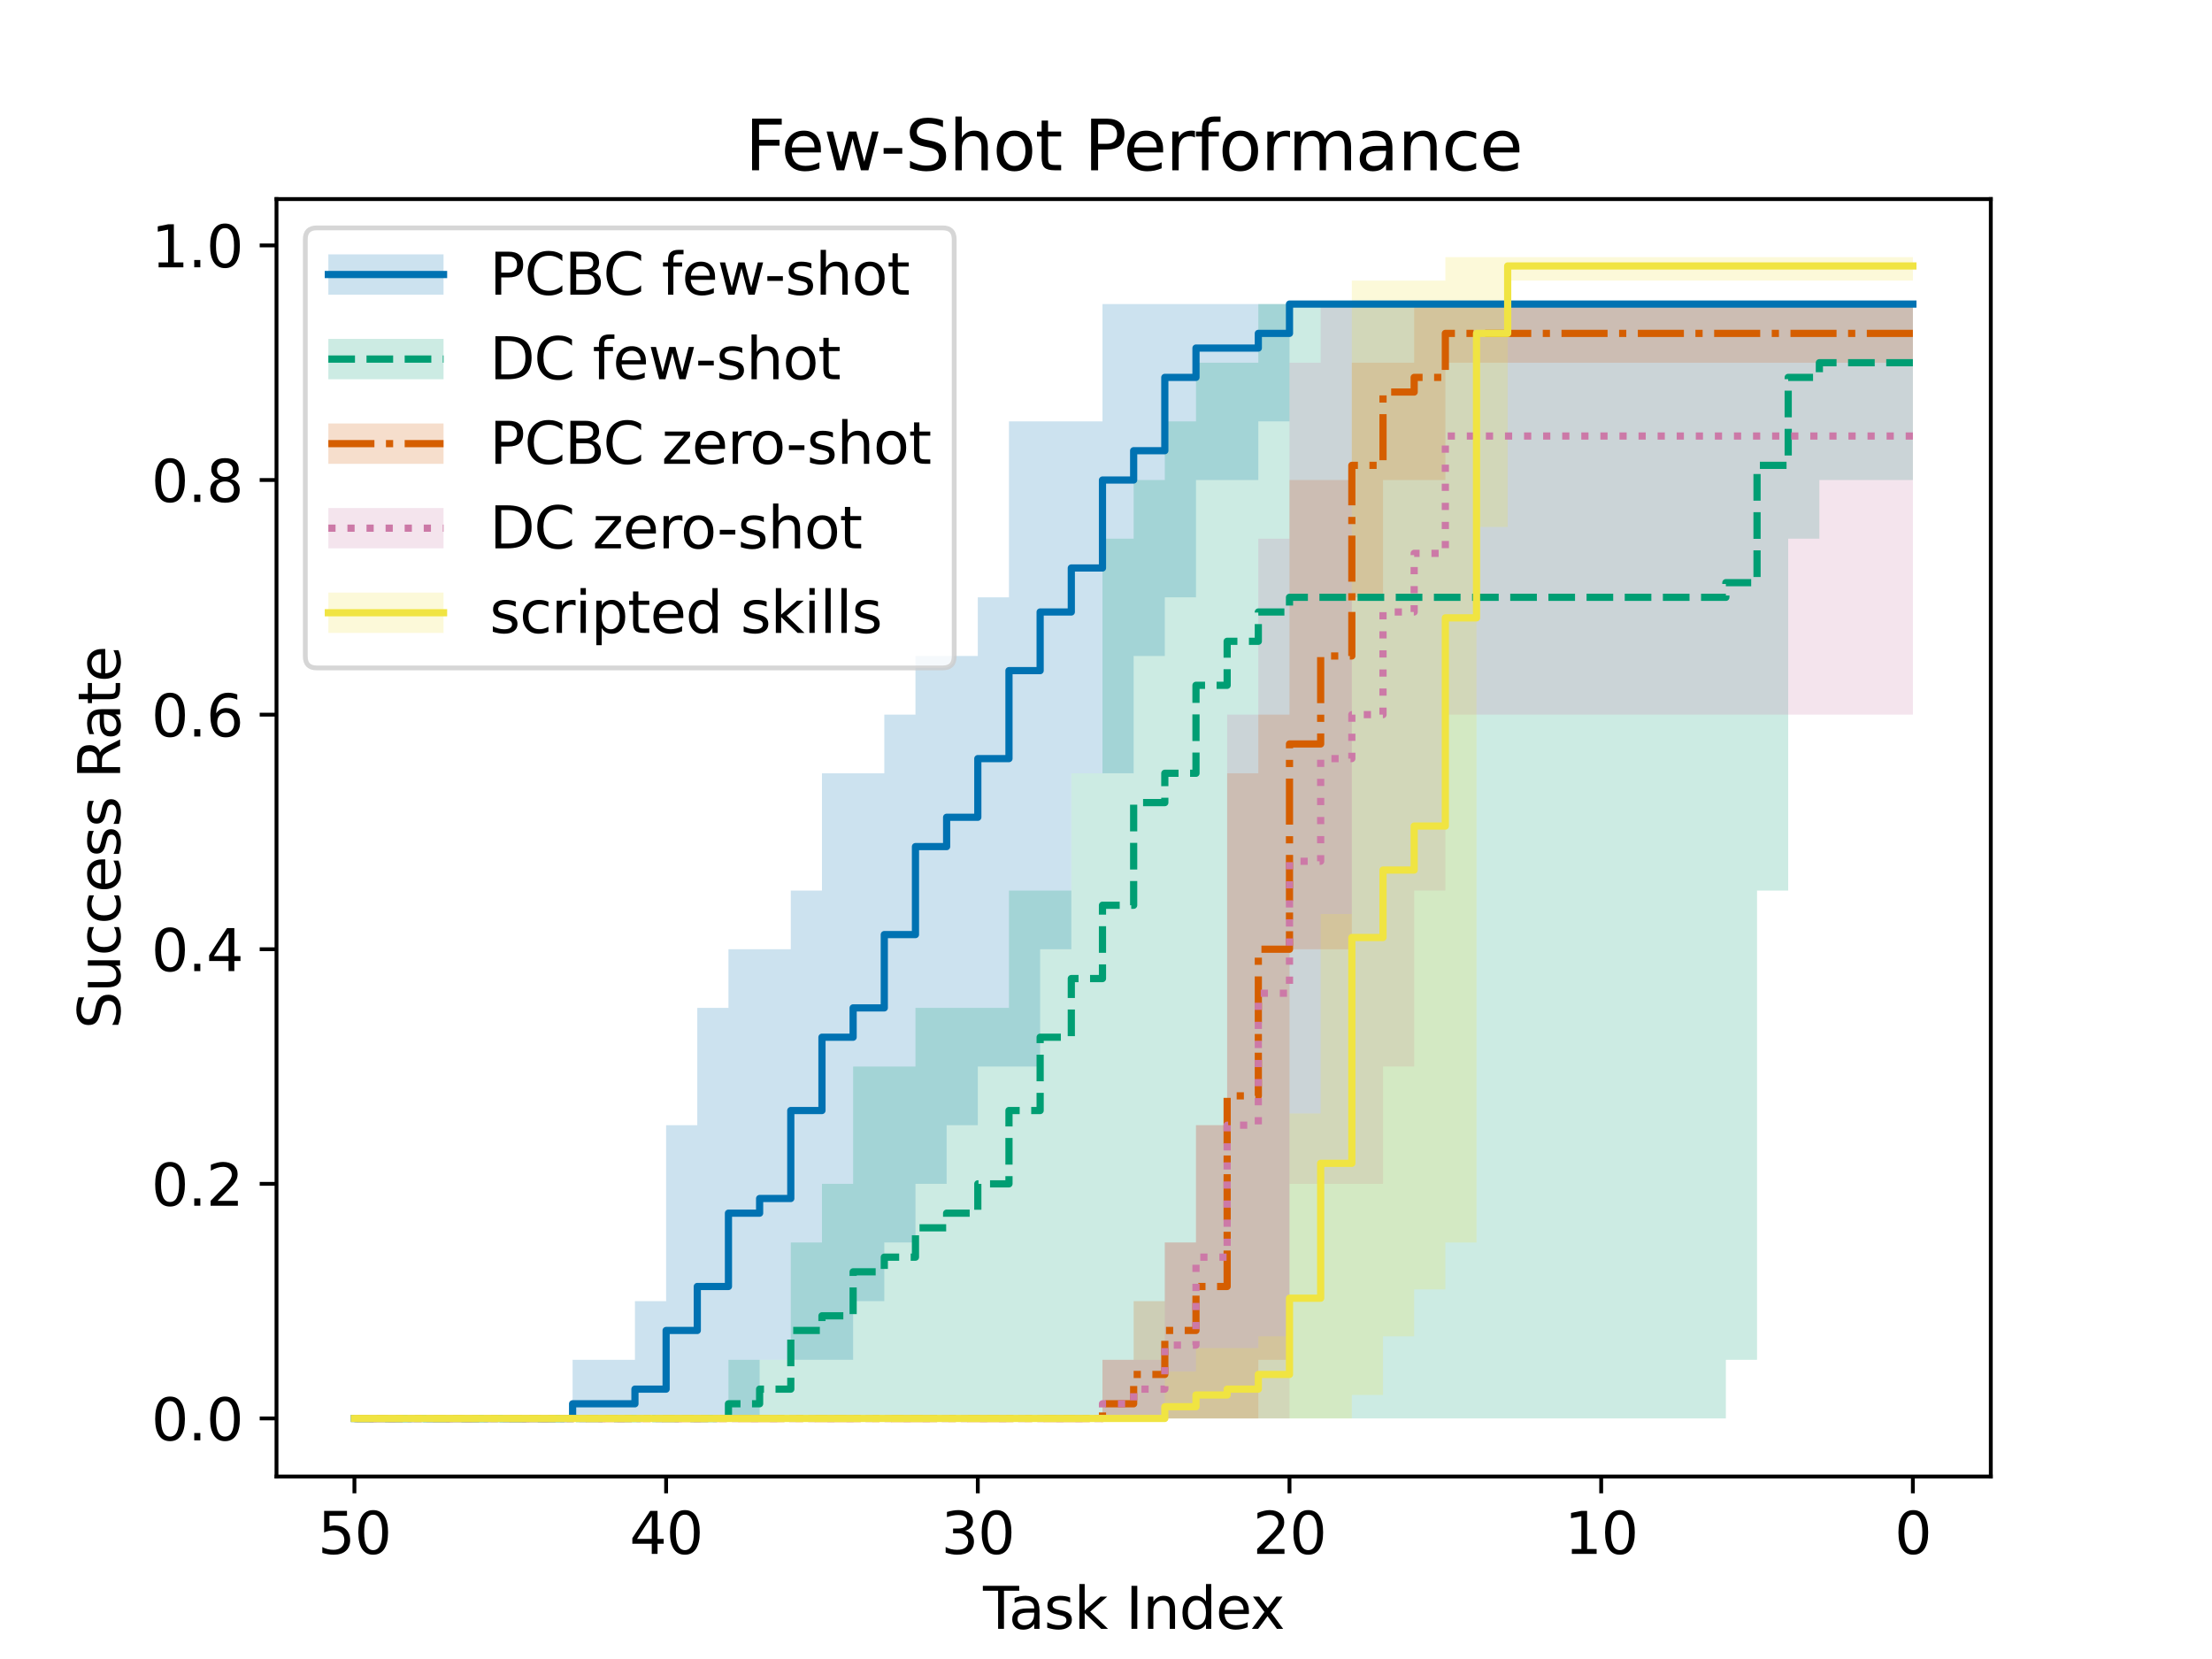 <?xml version="1.0" encoding="utf-8" standalone="no"?>
<!DOCTYPE svg PUBLIC "-//W3C//DTD SVG 1.1//EN"
  "http://www.w3.org/Graphics/SVG/1.1/DTD/svg11.dtd">
<svg xmlns:xlink="http://www.w3.org/1999/xlink" width="460.8pt" height="345.6pt" viewBox="0 0 460.8 345.6" xmlns="http://www.w3.org/2000/svg" version="1.1">
 <defs>
  <style type="text/css">*{stroke-linejoin: round; stroke-linecap: butt}</style>
 </defs>
 <g id="figure_1">
  <g id="patch_1">
   <path d="M 0 345.6 
L 460.8 345.6 
L 460.8 0 
L 0 0 
z
" style="fill: #ffffff"/>
  </g>
  <g id="axes_1">
   <g id="patch_2">
    <path d="M 57.6 307.584 
L 414.72 307.584 
L 414.72 41.472 
L 57.6 41.472 
z
" style="fill: #ffffff"/>
   </g>
   <g id="PolyCollection_1">
    <path d="M 398.487 63.343 
L 398.487 63.343 
L 398.487 63.343 
L 391.994 63.343 
L 391.994 63.343 
L 385.501 63.343 
L 385.501 63.343 
L 379.008 63.343 
L 379.008 63.343 
L 372.515 63.343 
L 372.515 63.343 
L 366.022 63.343 
L 366.022 63.343 
L 359.529 63.343 
L 359.529 63.343 
L 353.036 63.343 
L 353.036 63.343 
L 346.543 63.343 
L 346.543 63.343 
L 340.049 63.343 
L 340.049 63.343 
L 333.556 63.343 
L 333.556 63.343 
L 327.063 63.343 
L 327.063 63.343 
L 320.57 63.343 
L 320.57 63.343 
L 314.077 63.343 
L 314.077 63.343 
L 307.584 63.343 
L 307.584 63.343 
L 301.091 63.343 
L 301.091 63.343 
L 294.598 63.343 
L 294.598 63.343 
L 288.105 63.343 
L 288.105 63.343 
L 281.612 63.343 
L 281.612 63.343 
L 275.119 63.343 
L 275.119 63.343 
L 268.625 63.343 
L 268.625 87.779 
L 262.132 87.779 
L 262.132 99.997 
L 255.639 99.997 
L 255.639 99.997 
L 249.146 99.997 
L 249.146 124.433 
L 242.653 124.433 
L 242.653 136.652 
L 236.16 136.652 
L 236.16 161.088 
L 229.667 161.088 
L 229.667 161.088 
L 223.174 161.088 
L 223.174 197.743 
L 216.681 197.743 
L 216.681 222.179 
L 210.188 222.179 
L 210.188 222.179 
L 203.695 222.179 
L 203.695 234.397 
L 197.201 234.397 
L 197.201 246.615 
L 190.708 246.615 
L 190.708 258.833 
L 184.215 258.833 
L 184.215 271.052 
L 177.722 271.052 
L 177.722 283.27 
L 171.229 283.27 
L 171.229 283.27 
L 164.736 283.27 
L 164.736 283.27 
L 158.243 283.27 
L 158.243 295.488 
L 151.75 295.488 
L 151.75 295.488 
L 145.257 295.488 
L 145.257 295.488 
L 138.764 295.488 
L 138.764 295.488 
L 132.271 295.488 
L 132.271 295.488 
L 125.777 295.488 
L 125.777 295.488 
L 119.284 295.488 
L 119.284 295.488 
L 112.791 295.488 
L 112.791 295.488 
L 106.298 295.488 
L 106.298 295.488 
L 99.805 295.488 
L 99.805 295.488 
L 93.312 295.488 
L 93.312 295.488 
L 86.819 295.488 
L 86.819 295.488 
L 80.326 295.488 
L 80.326 295.488 
L 73.833 295.488 
L 73.833 295.488 
L 73.833 295.488 
L 73.833 295.488 
L 73.833 295.488 
L 80.326 295.488 
L 80.326 295.488 
L 86.819 295.488 
L 86.819 295.488 
L 93.312 295.488 
L 93.312 295.488 
L 99.805 295.488 
L 99.805 295.488 
L 106.298 295.488 
L 106.298 295.488 
L 112.791 295.488 
L 112.791 295.488 
L 119.284 295.488 
L 119.284 283.27 
L 125.777 283.27 
L 125.777 283.27 
L 132.271 283.27 
L 132.271 271.052 
L 138.764 271.052 
L 138.764 234.397 
L 145.257 234.397 
L 145.257 209.961 
L 151.75 209.961 
L 151.75 197.743 
L 158.243 197.743 
L 158.243 197.743 
L 164.736 197.743 
L 164.736 185.524 
L 171.229 185.524 
L 171.229 161.088 
L 177.722 161.088 
L 177.722 161.088 
L 184.215 161.088 
L 184.215 148.87 
L 190.708 148.87 
L 190.708 136.652 
L 197.201 136.652 
L 197.201 136.652 
L 203.695 136.652 
L 203.695 124.433 
L 210.188 124.433 
L 210.188 87.779 
L 216.681 87.779 
L 216.681 87.779 
L 223.174 87.779 
L 223.174 87.779 
L 229.667 87.779 
L 229.667 63.343 
L 236.16 63.343 
L 236.16 63.343 
L 242.653 63.343 
L 242.653 63.343 
L 249.146 63.343 
L 249.146 63.343 
L 255.639 63.343 
L 255.639 63.343 
L 262.132 63.343 
L 262.132 63.343 
L 268.625 63.343 
L 268.625 63.343 
L 275.119 63.343 
L 275.119 63.343 
L 281.612 63.343 
L 281.612 63.343 
L 288.105 63.343 
L 288.105 63.343 
L 294.598 63.343 
L 294.598 63.343 
L 301.091 63.343 
L 301.091 63.343 
L 307.584 63.343 
L 307.584 63.343 
L 314.077 63.343 
L 314.077 63.343 
L 320.57 63.343 
L 320.57 63.343 
L 327.063 63.343 
L 327.063 63.343 
L 333.556 63.343 
L 333.556 63.343 
L 340.049 63.343 
L 340.049 63.343 
L 346.543 63.343 
L 346.543 63.343 
L 353.036 63.343 
L 353.036 63.343 
L 359.529 63.343 
L 359.529 63.343 
L 366.022 63.343 
L 366.022 63.343 
L 372.515 63.343 
L 372.515 63.343 
L 379.008 63.343 
L 379.008 63.343 
L 385.501 63.343 
L 385.501 63.343 
L 391.994 63.343 
L 391.994 63.343 
L 398.487 63.343 
L 398.487 63.343 
z
" clip-path="url(#p4839091906)" style="fill: #0072b2; fill-opacity: 0.2"/>
   </g>
   <g id="PolyCollection_2">
    <path d="M 398.487 63.343 
L 398.487 99.997 
L 398.487 99.997 
L 391.994 99.997 
L 391.994 99.997 
L 385.501 99.997 
L 385.501 99.997 
L 379.008 99.997 
L 379.008 112.215 
L 372.515 112.215 
L 372.515 185.524 
L 366.022 185.524 
L 366.022 283.27 
L 359.529 283.27 
L 359.529 295.488 
L 353.036 295.488 
L 353.036 295.488 
L 346.543 295.488 
L 346.543 295.488 
L 340.049 295.488 
L 340.049 295.488 
L 333.556 295.488 
L 333.556 295.488 
L 327.063 295.488 
L 327.063 295.488 
L 320.57 295.488 
L 320.57 295.488 
L 314.077 295.488 
L 314.077 295.488 
L 307.584 295.488 
L 307.584 295.488 
L 301.091 295.488 
L 301.091 295.488 
L 294.598 295.488 
L 294.598 295.488 
L 288.105 295.488 
L 288.105 295.488 
L 281.612 295.488 
L 281.612 295.488 
L 275.119 295.488 
L 275.119 295.488 
L 268.625 295.488 
L 268.625 295.488 
L 262.132 295.488 
L 262.132 295.488 
L 255.639 295.488 
L 255.639 295.488 
L 249.146 295.488 
L 249.146 295.488 
L 242.653 295.488 
L 242.653 295.488 
L 236.16 295.488 
L 236.16 295.488 
L 229.667 295.488 
L 229.667 295.488 
L 223.174 295.488 
L 223.174 295.488 
L 216.681 295.488 
L 216.681 295.488 
L 210.188 295.488 
L 210.188 295.488 
L 203.695 295.488 
L 203.695 295.488 
L 197.201 295.488 
L 197.201 295.488 
L 190.708 295.488 
L 190.708 295.488 
L 184.215 295.488 
L 184.215 295.488 
L 177.722 295.488 
L 177.722 295.488 
L 171.229 295.488 
L 171.229 295.488 
L 164.736 295.488 
L 164.736 295.488 
L 158.243 295.488 
L 158.243 295.488 
L 151.75 295.488 
L 151.75 295.488 
L 145.257 295.488 
L 145.257 295.488 
L 138.764 295.488 
L 138.764 295.488 
L 132.271 295.488 
L 132.271 295.488 
L 125.777 295.488 
L 125.777 295.488 
L 119.284 295.488 
L 119.284 295.488 
L 112.791 295.488 
L 112.791 295.488 
L 106.298 295.488 
L 106.298 295.488 
L 99.805 295.488 
L 99.805 295.488 
L 93.312 295.488 
L 93.312 295.488 
L 86.819 295.488 
L 86.819 295.488 
L 80.326 295.488 
L 80.326 295.488 
L 73.833 295.488 
L 73.833 295.488 
L 73.833 295.488 
L 73.833 295.488 
L 73.833 295.488 
L 80.326 295.488 
L 80.326 295.488 
L 86.819 295.488 
L 86.819 295.488 
L 93.312 295.488 
L 93.312 295.488 
L 99.805 295.488 
L 99.805 295.488 
L 106.298 295.488 
L 106.298 295.488 
L 112.791 295.488 
L 112.791 295.488 
L 119.284 295.488 
L 119.284 295.488 
L 125.777 295.488 
L 125.777 295.488 
L 132.271 295.488 
L 132.271 295.488 
L 138.764 295.488 
L 138.764 295.488 
L 145.257 295.488 
L 145.257 295.488 
L 151.75 295.488 
L 151.75 283.27 
L 158.243 283.27 
L 158.243 283.27 
L 164.736 283.27 
L 164.736 258.833 
L 171.229 258.833 
L 171.229 246.615 
L 177.722 246.615 
L 177.722 222.179 
L 184.215 222.179 
L 184.215 222.179 
L 190.708 222.179 
L 190.708 209.961 
L 197.201 209.961 
L 197.201 209.961 
L 203.695 209.961 
L 203.695 209.961 
L 210.188 209.961 
L 210.188 185.524 
L 216.681 185.524 
L 216.681 185.524 
L 223.174 185.524 
L 223.174 161.088 
L 229.667 161.088 
L 229.667 112.215 
L 236.16 112.215 
L 236.16 99.997 
L 242.653 99.997 
L 242.653 87.779 
L 249.146 87.779 
L 249.146 75.561 
L 255.639 75.561 
L 255.639 75.561 
L 262.132 75.561 
L 262.132 63.343 
L 268.625 63.343 
L 268.625 63.343 
L 275.119 63.343 
L 275.119 63.343 
L 281.612 63.343 
L 281.612 63.343 
L 288.105 63.343 
L 288.105 63.343 
L 294.598 63.343 
L 294.598 63.343 
L 301.091 63.343 
L 301.091 63.343 
L 307.584 63.343 
L 307.584 63.343 
L 314.077 63.343 
L 314.077 63.343 
L 320.57 63.343 
L 320.57 63.343 
L 327.063 63.343 
L 327.063 63.343 
L 333.556 63.343 
L 333.556 63.343 
L 340.049 63.343 
L 340.049 63.343 
L 346.543 63.343 
L 346.543 63.343 
L 353.036 63.343 
L 353.036 63.343 
L 359.529 63.343 
L 359.529 63.343 
L 366.022 63.343 
L 366.022 63.343 
L 372.515 63.343 
L 372.515 63.343 
L 379.008 63.343 
L 379.008 63.343 
L 385.501 63.343 
L 385.501 63.343 
L 391.994 63.343 
L 391.994 63.343 
L 398.487 63.343 
L 398.487 63.343 
z
" clip-path="url(#p4839091906)" style="fill: #009e73; fill-opacity: 0.2"/>
   </g>
   <g id="PolyCollection_3">
    <path d="M 398.487 63.343 
L 398.487 75.561 
L 398.487 75.561 
L 391.994 75.561 
L 391.994 75.561 
L 385.501 75.561 
L 385.501 75.561 
L 379.008 75.561 
L 379.008 75.561 
L 372.515 75.561 
L 372.515 75.561 
L 366.022 75.561 
L 366.022 75.561 
L 359.529 75.561 
L 359.529 75.561 
L 353.036 75.561 
L 353.036 75.561 
L 346.543 75.561 
L 346.543 75.561 
L 340.049 75.561 
L 340.049 75.561 
L 333.556 75.561 
L 333.556 75.561 
L 327.063 75.561 
L 327.063 75.561 
L 320.57 75.561 
L 320.57 75.561 
L 314.077 75.561 
L 314.077 75.561 
L 307.584 75.561 
L 307.584 75.561 
L 301.091 75.561 
L 301.091 99.997 
L 294.598 99.997 
L 294.598 99.997 
L 288.105 99.997 
L 288.105 124.433 
L 281.612 124.433 
L 281.612 197.743 
L 275.119 197.743 
L 275.119 197.743 
L 268.625 197.743 
L 268.625 283.27 
L 262.132 283.27 
L 262.132 295.488 
L 255.639 295.488 
L 255.639 295.488 
L 249.146 295.488 
L 249.146 295.488 
L 242.653 295.488 
L 242.653 295.488 
L 236.16 295.488 
L 236.16 295.488 
L 229.667 295.488 
L 229.667 295.488 
L 223.174 295.488 
L 223.174 295.488 
L 216.681 295.488 
L 216.681 295.488 
L 210.188 295.488 
L 210.188 295.488 
L 203.695 295.488 
L 203.695 295.488 
L 197.201 295.488 
L 197.201 295.488 
L 190.708 295.488 
L 190.708 295.488 
L 184.215 295.488 
L 184.215 295.488 
L 177.722 295.488 
L 177.722 295.488 
L 171.229 295.488 
L 171.229 295.488 
L 164.736 295.488 
L 164.736 295.488 
L 158.243 295.488 
L 158.243 295.488 
L 151.75 295.488 
L 151.75 295.488 
L 145.257 295.488 
L 145.257 295.488 
L 138.764 295.488 
L 138.764 295.488 
L 132.271 295.488 
L 132.271 295.488 
L 125.777 295.488 
L 125.777 295.488 
L 119.284 295.488 
L 119.284 295.488 
L 112.791 295.488 
L 112.791 295.488 
L 106.298 295.488 
L 106.298 295.488 
L 99.805 295.488 
L 99.805 295.488 
L 93.312 295.488 
L 93.312 295.488 
L 86.819 295.488 
L 86.819 295.488 
L 80.326 295.488 
L 80.326 295.488 
L 73.833 295.488 
L 73.833 295.488 
L 73.833 295.488 
L 73.833 295.488 
L 73.833 295.488 
L 80.326 295.488 
L 80.326 295.488 
L 86.819 295.488 
L 86.819 295.488 
L 93.312 295.488 
L 93.312 295.488 
L 99.805 295.488 
L 99.805 295.488 
L 106.298 295.488 
L 106.298 295.488 
L 112.791 295.488 
L 112.791 295.488 
L 119.284 295.488 
L 119.284 295.488 
L 125.777 295.488 
L 125.777 295.488 
L 132.271 295.488 
L 132.271 295.488 
L 138.764 295.488 
L 138.764 295.488 
L 145.257 295.488 
L 145.257 295.488 
L 151.75 295.488 
L 151.75 295.488 
L 158.243 295.488 
L 158.243 295.488 
L 164.736 295.488 
L 164.736 295.488 
L 171.229 295.488 
L 171.229 295.488 
L 177.722 295.488 
L 177.722 295.488 
L 184.215 295.488 
L 184.215 295.488 
L 190.708 295.488 
L 190.708 295.488 
L 197.201 295.488 
L 197.201 295.488 
L 203.695 295.488 
L 203.695 295.488 
L 210.188 295.488 
L 210.188 295.488 
L 216.681 295.488 
L 216.681 295.488 
L 223.174 295.488 
L 223.174 295.488 
L 229.667 295.488 
L 229.667 283.27 
L 236.16 283.27 
L 236.16 271.052 
L 242.653 271.052 
L 242.653 258.833 
L 249.146 258.833 
L 249.146 234.397 
L 255.639 234.397 
L 255.639 161.088 
L 262.132 161.088 
L 262.132 148.87 
L 268.625 148.87 
L 268.625 99.997 
L 275.119 99.997 
L 275.119 99.997 
L 281.612 99.997 
L 281.612 75.561 
L 288.105 75.561 
L 288.105 75.561 
L 294.598 75.561 
L 294.598 63.343 
L 301.091 63.343 
L 301.091 63.343 
L 307.584 63.343 
L 307.584 63.343 
L 314.077 63.343 
L 314.077 63.343 
L 320.57 63.343 
L 320.57 63.343 
L 327.063 63.343 
L 327.063 63.343 
L 333.556 63.343 
L 333.556 63.343 
L 340.049 63.343 
L 340.049 63.343 
L 346.543 63.343 
L 346.543 63.343 
L 353.036 63.343 
L 353.036 63.343 
L 359.529 63.343 
L 359.529 63.343 
L 366.022 63.343 
L 366.022 63.343 
L 372.515 63.343 
L 372.515 63.343 
L 379.008 63.343 
L 379.008 63.343 
L 385.501 63.343 
L 385.501 63.343 
L 391.994 63.343 
L 391.994 63.343 
L 398.487 63.343 
L 398.487 63.343 
z
" clip-path="url(#p4839091906)" style="fill: #d55e00; fill-opacity: 0.2"/>
   </g>
   <g id="PolyCollection_4">
    <path d="M 398.487 63.343 
L 398.487 148.87 
L 398.487 148.87 
L 391.994 148.87 
L 391.994 148.87 
L 385.501 148.87 
L 385.501 148.87 
L 379.008 148.87 
L 379.008 148.87 
L 372.515 148.87 
L 372.515 148.87 
L 366.022 148.87 
L 366.022 148.87 
L 359.529 148.87 
L 359.529 148.87 
L 353.036 148.87 
L 353.036 148.87 
L 346.543 148.87 
L 346.543 148.87 
L 340.049 148.87 
L 340.049 148.87 
L 333.556 148.87 
L 333.556 148.87 
L 327.063 148.87 
L 327.063 148.87 
L 320.57 148.87 
L 320.57 148.87 
L 314.077 148.87 
L 314.077 148.87 
L 307.584 148.87 
L 307.584 148.87 
L 301.091 148.87 
L 301.091 185.524 
L 294.598 185.524 
L 294.598 222.179 
L 288.105 222.179 
L 288.105 246.615 
L 281.612 246.615 
L 281.612 246.615 
L 275.119 246.615 
L 275.119 246.615 
L 268.625 246.615 
L 268.625 295.488 
L 262.132 295.488 
L 262.132 295.488 
L 255.639 295.488 
L 255.639 295.488 
L 249.146 295.488 
L 249.146 295.488 
L 242.653 295.488 
L 242.653 295.488 
L 236.16 295.488 
L 236.16 295.488 
L 229.667 295.488 
L 229.667 295.488 
L 223.174 295.488 
L 223.174 295.488 
L 216.681 295.488 
L 216.681 295.488 
L 210.188 295.488 
L 210.188 295.488 
L 203.695 295.488 
L 203.695 295.488 
L 197.201 295.488 
L 197.201 295.488 
L 190.708 295.488 
L 190.708 295.488 
L 184.215 295.488 
L 184.215 295.488 
L 177.722 295.488 
L 177.722 295.488 
L 171.229 295.488 
L 171.229 295.488 
L 164.736 295.488 
L 164.736 295.488 
L 158.243 295.488 
L 158.243 295.488 
L 151.75 295.488 
L 151.75 295.488 
L 145.257 295.488 
L 145.257 295.488 
L 138.764 295.488 
L 138.764 295.488 
L 132.271 295.488 
L 132.271 295.488 
L 125.777 295.488 
L 125.777 295.488 
L 119.284 295.488 
L 119.284 295.488 
L 112.791 295.488 
L 112.791 295.488 
L 106.298 295.488 
L 106.298 295.488 
L 99.805 295.488 
L 99.805 295.488 
L 93.312 295.488 
L 93.312 295.488 
L 86.819 295.488 
L 86.819 295.488 
L 80.326 295.488 
L 80.326 295.488 
L 73.833 295.488 
L 73.833 295.488 
L 73.833 295.488 
L 73.833 295.488 
L 73.833 295.488 
L 80.326 295.488 
L 80.326 295.488 
L 86.819 295.488 
L 86.819 295.488 
L 93.312 295.488 
L 93.312 295.488 
L 99.805 295.488 
L 99.805 295.488 
L 106.298 295.488 
L 106.298 295.488 
L 112.791 295.488 
L 112.791 295.488 
L 119.284 295.488 
L 119.284 295.488 
L 125.777 295.488 
L 125.777 295.488 
L 132.271 295.488 
L 132.271 295.488 
L 138.764 295.488 
L 138.764 295.488 
L 145.257 295.488 
L 145.257 295.488 
L 151.75 295.488 
L 151.75 295.488 
L 158.243 295.488 
L 158.243 295.488 
L 164.736 295.488 
L 164.736 295.488 
L 171.229 295.488 
L 171.229 295.488 
L 177.722 295.488 
L 177.722 295.488 
L 184.215 295.488 
L 184.215 295.488 
L 190.708 295.488 
L 190.708 295.488 
L 197.201 295.488 
L 197.201 295.488 
L 203.695 295.488 
L 203.695 295.488 
L 210.188 295.488 
L 210.188 295.488 
L 216.681 295.488 
L 216.681 295.488 
L 223.174 295.488 
L 223.174 295.488 
L 229.667 295.488 
L 229.667 283.27 
L 236.16 283.27 
L 236.16 283.27 
L 242.653 283.27 
L 242.653 258.833 
L 249.146 258.833 
L 249.146 234.397 
L 255.639 234.397 
L 255.639 148.87 
L 262.132 148.87 
L 262.132 112.215 
L 268.625 112.215 
L 268.625 75.561 
L 275.119 75.561 
L 275.119 63.343 
L 281.612 63.343 
L 281.612 63.343 
L 288.105 63.343 
L 288.105 63.343 
L 294.598 63.343 
L 294.598 63.343 
L 301.091 63.343 
L 301.091 63.343 
L 307.584 63.343 
L 307.584 63.343 
L 314.077 63.343 
L 314.077 63.343 
L 320.57 63.343 
L 320.57 63.343 
L 327.063 63.343 
L 327.063 63.343 
L 333.556 63.343 
L 333.556 63.343 
L 340.049 63.343 
L 340.049 63.343 
L 346.543 63.343 
L 346.543 63.343 
L 353.036 63.343 
L 353.036 63.343 
L 359.529 63.343 
L 359.529 63.343 
L 366.022 63.343 
L 366.022 63.343 
L 372.515 63.343 
L 372.515 63.343 
L 379.008 63.343 
L 379.008 63.343 
L 385.501 63.343 
L 385.501 63.343 
L 391.994 63.343 
L 391.994 63.343 
L 398.487 63.343 
L 398.487 63.343 
z
" clip-path="url(#p4839091906)" style="fill: #cc79a7; fill-opacity: 0.2"/>
   </g>
   <g id="PolyCollection_5">
    <path d="M 398.487 53.568 
L 398.487 58.455 
L 398.487 58.455 
L 391.994 58.455 
L 391.994 58.455 
L 385.501 58.455 
L 385.501 58.455 
L 379.008 58.455 
L 379.008 58.455 
L 372.515 58.455 
L 372.515 58.455 
L 366.022 58.455 
L 366.022 58.455 
L 359.529 58.455 
L 359.529 58.455 
L 353.036 58.455 
L 353.036 58.455 
L 346.543 58.455 
L 346.543 58.455 
L 340.049 58.455 
L 340.049 58.455 
L 333.556 58.455 
L 333.556 58.455 
L 327.063 58.455 
L 327.063 58.455 
L 320.57 58.455 
L 320.57 58.455 
L 314.077 58.455 
L 314.077 109.772 
L 307.584 109.772 
L 307.584 258.833 
L 301.091 258.833 
L 301.091 268.608 
L 294.598 268.608 
L 294.598 278.383 
L 288.105 278.383 
L 288.105 290.601 
L 281.612 290.601 
L 281.612 295.488 
L 275.119 295.488 
L 275.119 295.488 
L 268.625 295.488 
L 268.625 295.488 
L 262.132 295.488 
L 262.132 295.488 
L 255.639 295.488 
L 255.639 295.488 
L 249.146 295.488 
L 249.146 295.488 
L 242.653 295.488 
L 242.653 295.488 
L 236.16 295.488 
L 236.16 295.488 
L 229.667 295.488 
L 229.667 295.488 
L 223.174 295.488 
L 223.174 295.488 
L 216.681 295.488 
L 216.681 295.488 
L 210.188 295.488 
L 210.188 295.488 
L 203.695 295.488 
L 203.695 295.488 
L 197.201 295.488 
L 197.201 295.488 
L 190.708 295.488 
L 190.708 295.488 
L 184.215 295.488 
L 184.215 295.488 
L 177.722 295.488 
L 177.722 295.488 
L 171.229 295.488 
L 171.229 295.488 
L 164.736 295.488 
L 164.736 295.488 
L 158.243 295.488 
L 158.243 295.488 
L 151.75 295.488 
L 151.75 295.488 
L 145.257 295.488 
L 145.257 295.488 
L 138.764 295.488 
L 138.764 295.488 
L 132.271 295.488 
L 132.271 295.488 
L 125.777 295.488 
L 125.777 295.488 
L 119.284 295.488 
L 119.284 295.488 
L 112.791 295.488 
L 112.791 295.488 
L 106.298 295.488 
L 106.298 295.488 
L 99.805 295.488 
L 99.805 295.488 
L 93.312 295.488 
L 93.312 295.488 
L 86.819 295.488 
L 86.819 295.488 
L 80.326 295.488 
L 80.326 295.488 
L 73.833 295.488 
L 73.833 295.488 
L 73.833 295.488 
L 73.833 295.488 
L 73.833 295.488 
L 80.326 295.488 
L 80.326 295.488 
L 86.819 295.488 
L 86.819 295.488 
L 93.312 295.488 
L 93.312 295.488 
L 99.805 295.488 
L 99.805 295.488 
L 106.298 295.488 
L 106.298 295.488 
L 112.791 295.488 
L 112.791 295.488 
L 119.284 295.488 
L 119.284 295.488 
L 125.777 295.488 
L 125.777 295.488 
L 132.271 295.488 
L 132.271 295.488 
L 138.764 295.488 
L 138.764 295.488 
L 145.257 295.488 
L 145.257 295.488 
L 151.75 295.488 
L 151.75 295.488 
L 158.243 295.488 
L 158.243 295.488 
L 164.736 295.488 
L 164.736 295.488 
L 171.229 295.488 
L 171.229 295.488 
L 177.722 295.488 
L 177.722 295.488 
L 184.215 295.488 
L 184.215 295.488 
L 190.708 295.488 
L 190.708 295.488 
L 197.201 295.488 
L 197.201 295.488 
L 203.695 295.488 
L 203.695 295.488 
L 210.188 295.488 
L 210.188 295.488 
L 216.681 295.488 
L 216.681 295.488 
L 223.174 295.488 
L 223.174 295.488 
L 229.667 295.488 
L 229.667 295.488 
L 236.16 295.488 
L 236.16 295.488 
L 242.653 295.488 
L 242.653 285.713 
L 249.146 285.713 
L 249.146 280.826 
L 255.639 280.826 
L 255.639 280.826 
L 262.132 280.826 
L 262.132 278.383 
L 268.625 278.383 
L 268.625 231.953 
L 275.119 231.953 
L 275.119 190.412 
L 281.612 190.412 
L 281.612 58.455 
L 288.105 58.455 
L 288.105 58.455 
L 294.598 58.455 
L 294.598 58.455 
L 301.091 58.455 
L 301.091 53.568 
L 307.584 53.568 
L 307.584 53.568 
L 314.077 53.568 
L 314.077 53.568 
L 320.57 53.568 
L 320.57 53.568 
L 327.063 53.568 
L 327.063 53.568 
L 333.556 53.568 
L 333.556 53.568 
L 340.049 53.568 
L 340.049 53.568 
L 346.543 53.568 
L 346.543 53.568 
L 353.036 53.568 
L 353.036 53.568 
L 359.529 53.568 
L 359.529 53.568 
L 366.022 53.568 
L 366.022 53.568 
L 372.515 53.568 
L 372.515 53.568 
L 379.008 53.568 
L 379.008 53.568 
L 385.501 53.568 
L 385.501 53.568 
L 391.994 53.568 
L 391.994 53.568 
L 398.487 53.568 
L 398.487 53.568 
z
" clip-path="url(#p4839091906)" style="fill: #f0e442; fill-opacity: 0.2"/>
   </g>
   <g id="matplotlib.axis_1">
    <g id="xtick_1">
     <g id="line2d_1">
      <defs>
       <path id="mb9e1a02661" d="M 0 0 
L 0 3.5 
" style="stroke: #000000; stroke-width: 0.8"/>
      </defs>
      <g>
       <use xlink:href="#mb9e1a02661" x="398.487" y="307.584" style="stroke: #000000; stroke-width: 0.8"/>
      </g>
     </g>
     <g id="text_1">
      <!-- 0 -->
      <g transform="translate(394.67 323.702) scale(0.12 -0.12)">
       <defs>
        <path id="DejaVuSans-30" d="M 2034 4250 
Q 1547 4250 1301 3770 
Q 1056 3291 1056 2328 
Q 1056 1369 1301 889 
Q 1547 409 2034 409 
Q 2525 409 2770 889 
Q 3016 1369 3016 2328 
Q 3016 3291 2770 3770 
Q 2525 4250 2034 4250 
z
M 2034 4750 
Q 2819 4750 3233 4129 
Q 3647 3509 3647 2328 
Q 3647 1150 3233 529 
Q 2819 -91 2034 -91 
Q 1250 -91 836 529 
Q 422 1150 422 2328 
Q 422 3509 836 4129 
Q 1250 4750 2034 4750 
z
" transform="scale(0.016)"/>
       </defs>
       <use xlink:href="#DejaVuSans-30"/>
      </g>
     </g>
    </g>
    <g id="xtick_2">
     <g id="line2d_2">
      <g>
       <use xlink:href="#mb9e1a02661" x="333.556" y="307.584" style="stroke: #000000; stroke-width: 0.8"/>
      </g>
     </g>
     <g id="text_2">
      <!-- 10 -->
      <g transform="translate(325.921 323.702) scale(0.12 -0.12)">
       <defs>
        <path id="DejaVuSans-31" d="M 794 531 
L 1825 531 
L 1825 4091 
L 703 3866 
L 703 4441 
L 1819 4666 
L 2450 4666 
L 2450 531 
L 3481 531 
L 3481 0 
L 794 0 
L 794 531 
z
" transform="scale(0.016)"/>
       </defs>
       <use xlink:href="#DejaVuSans-31"/>
       <use xlink:href="#DejaVuSans-30" x="63.623"/>
      </g>
     </g>
    </g>
    <g id="xtick_3">
     <g id="line2d_3">
      <g>
       <use xlink:href="#mb9e1a02661" x="268.625" y="307.584" style="stroke: #000000; stroke-width: 0.8"/>
      </g>
     </g>
     <g id="text_3">
      <!-- 20 -->
      <g transform="translate(260.99 323.702) scale(0.12 -0.12)">
       <defs>
        <path id="DejaVuSans-32" d="M 1228 531 
L 3431 531 
L 3431 0 
L 469 0 
L 469 531 
Q 828 903 1448 1529 
Q 2069 2156 2228 2338 
Q 2531 2678 2651 2914 
Q 2772 3150 2772 3378 
Q 2772 3750 2511 3984 
Q 2250 4219 1831 4219 
Q 1534 4219 1204 4116 
Q 875 4013 500 3803 
L 500 4441 
Q 881 4594 1212 4672 
Q 1544 4750 1819 4750 
Q 2544 4750 2975 4387 
Q 3406 4025 3406 3419 
Q 3406 3131 3298 2873 
Q 3191 2616 2906 2266 
Q 2828 2175 2409 1742 
Q 1991 1309 1228 531 
z
" transform="scale(0.016)"/>
       </defs>
       <use xlink:href="#DejaVuSans-32"/>
       <use xlink:href="#DejaVuSans-30" x="63.623"/>
      </g>
     </g>
    </g>
    <g id="xtick_4">
     <g id="line2d_4">
      <g>
       <use xlink:href="#mb9e1a02661" x="203.695" y="307.584" style="stroke: #000000; stroke-width: 0.8"/>
      </g>
     </g>
     <g id="text_4">
      <!-- 30 -->
      <g transform="translate(196.06 323.702) scale(0.12 -0.12)">
       <defs>
        <path id="DejaVuSans-33" d="M 2597 2516 
Q 3050 2419 3304 2112 
Q 3559 1806 3559 1356 
Q 3559 666 3084 287 
Q 2609 -91 1734 -91 
Q 1441 -91 1130 -33 
Q 819 25 488 141 
L 488 750 
Q 750 597 1062 519 
Q 1375 441 1716 441 
Q 2309 441 2620 675 
Q 2931 909 2931 1356 
Q 2931 1769 2642 2001 
Q 2353 2234 1838 2234 
L 1294 2234 
L 1294 2753 
L 1863 2753 
Q 2328 2753 2575 2939 
Q 2822 3125 2822 3475 
Q 2822 3834 2567 4026 
Q 2313 4219 1838 4219 
Q 1578 4219 1281 4162 
Q 984 4106 628 3988 
L 628 4550 
Q 988 4650 1302 4700 
Q 1616 4750 1894 4750 
Q 2613 4750 3031 4423 
Q 3450 4097 3450 3541 
Q 3450 3153 3228 2886 
Q 3006 2619 2597 2516 
z
" transform="scale(0.016)"/>
       </defs>
       <use xlink:href="#DejaVuSans-33"/>
       <use xlink:href="#DejaVuSans-30" x="63.623"/>
      </g>
     </g>
    </g>
    <g id="xtick_5">
     <g id="line2d_5">
      <g>
       <use xlink:href="#mb9e1a02661" x="138.764" y="307.584" style="stroke: #000000; stroke-width: 0.8"/>
      </g>
     </g>
     <g id="text_5">
      <!-- 40 -->
      <g transform="translate(131.129 323.702) scale(0.12 -0.12)">
       <defs>
        <path id="DejaVuSans-34" d="M 2419 4116 
L 825 1625 
L 2419 1625 
L 2419 4116 
z
M 2253 4666 
L 3047 4666 
L 3047 1625 
L 3713 1625 
L 3713 1100 
L 3047 1100 
L 3047 0 
L 2419 0 
L 2419 1100 
L 313 1100 
L 313 1709 
L 2253 4666 
z
" transform="scale(0.016)"/>
       </defs>
       <use xlink:href="#DejaVuSans-34"/>
       <use xlink:href="#DejaVuSans-30" x="63.623"/>
      </g>
     </g>
    </g>
    <g id="xtick_6">
     <g id="line2d_6">
      <g>
       <use xlink:href="#mb9e1a02661" x="73.833" y="307.584" style="stroke: #000000; stroke-width: 0.8"/>
      </g>
     </g>
     <g id="text_6">
      <!-- 50 -->
      <g transform="translate(66.198 323.702) scale(0.12 -0.12)">
       <defs>
        <path id="DejaVuSans-35" d="M 691 4666 
L 3169 4666 
L 3169 4134 
L 1269 4134 
L 1269 2991 
Q 1406 3038 1543 3061 
Q 1681 3084 1819 3084 
Q 2600 3084 3056 2656 
Q 3513 2228 3513 1497 
Q 3513 744 3044 326 
Q 2575 -91 1722 -91 
Q 1428 -91 1123 -41 
Q 819 9 494 109 
L 494 744 
Q 775 591 1075 516 
Q 1375 441 1709 441 
Q 2250 441 2565 725 
Q 2881 1009 2881 1497 
Q 2881 1984 2565 2268 
Q 2250 2553 1709 2553 
Q 1456 2553 1204 2497 
Q 953 2441 691 2322 
L 691 4666 
z
" transform="scale(0.016)"/>
       </defs>
       <use xlink:href="#DejaVuSans-35"/>
       <use xlink:href="#DejaVuSans-30" x="63.623"/>
      </g>
     </g>
    </g>
    <g id="text_7">
     <!-- Task Index -->
     <g transform="translate(204.782 339.316) scale(0.12 -0.12)">
      <defs>
       <path id="DejaVuSans-54" d="M -19 4666 
L 3928 4666 
L 3928 4134 
L 2272 4134 
L 2272 0 
L 1638 0 
L 1638 4134 
L -19 4134 
L -19 4666 
z
" transform="scale(0.016)"/>
       <path id="DejaVuSans-61" d="M 2194 1759 
Q 1497 1759 1228 1600 
Q 959 1441 959 1056 
Q 959 750 1161 570 
Q 1363 391 1709 391 
Q 2188 391 2477 730 
Q 2766 1069 2766 1631 
L 2766 1759 
L 2194 1759 
z
M 3341 1997 
L 3341 0 
L 2766 0 
L 2766 531 
Q 2569 213 2275 61 
Q 1981 -91 1556 -91 
Q 1019 -91 701 211 
Q 384 513 384 1019 
Q 384 1609 779 1909 
Q 1175 2209 1959 2209 
L 2766 2209 
L 2766 2266 
Q 2766 2663 2505 2880 
Q 2244 3097 1772 3097 
Q 1472 3097 1187 3025 
Q 903 2953 641 2809 
L 641 3341 
Q 956 3463 1253 3523 
Q 1550 3584 1831 3584 
Q 2591 3584 2966 3190 
Q 3341 2797 3341 1997 
z
" transform="scale(0.016)"/>
       <path id="DejaVuSans-73" d="M 2834 3397 
L 2834 2853 
Q 2591 2978 2328 3040 
Q 2066 3103 1784 3103 
Q 1356 3103 1142 2972 
Q 928 2841 928 2578 
Q 928 2378 1081 2264 
Q 1234 2150 1697 2047 
L 1894 2003 
Q 2506 1872 2764 1633 
Q 3022 1394 3022 966 
Q 3022 478 2636 193 
Q 2250 -91 1575 -91 
Q 1294 -91 989 -36 
Q 684 19 347 128 
L 347 722 
Q 666 556 975 473 
Q 1284 391 1588 391 
Q 1994 391 2212 530 
Q 2431 669 2431 922 
Q 2431 1156 2273 1281 
Q 2116 1406 1581 1522 
L 1381 1569 
Q 847 1681 609 1914 
Q 372 2147 372 2553 
Q 372 3047 722 3315 
Q 1072 3584 1716 3584 
Q 2034 3584 2315 3537 
Q 2597 3491 2834 3397 
z
" transform="scale(0.016)"/>
       <path id="DejaVuSans-6b" d="M 581 4863 
L 1159 4863 
L 1159 1991 
L 2875 3500 
L 3609 3500 
L 1753 1863 
L 3688 0 
L 2938 0 
L 1159 1709 
L 1159 0 
L 581 0 
L 581 4863 
z
" transform="scale(0.016)"/>
       <path id="DejaVuSans-20" transform="scale(0.016)"/>
       <path id="DejaVuSans-49" d="M 628 4666 
L 1259 4666 
L 1259 0 
L 628 0 
L 628 4666 
z
" transform="scale(0.016)"/>
       <path id="DejaVuSans-6e" d="M 3513 2113 
L 3513 0 
L 2938 0 
L 2938 2094 
Q 2938 2591 2744 2837 
Q 2550 3084 2163 3084 
Q 1697 3084 1428 2787 
Q 1159 2491 1159 1978 
L 1159 0 
L 581 0 
L 581 3500 
L 1159 3500 
L 1159 2956 
Q 1366 3272 1645 3428 
Q 1925 3584 2291 3584 
Q 2894 3584 3203 3211 
Q 3513 2838 3513 2113 
z
" transform="scale(0.016)"/>
       <path id="DejaVuSans-64" d="M 2906 2969 
L 2906 4863 
L 3481 4863 
L 3481 0 
L 2906 0 
L 2906 525 
Q 2725 213 2448 61 
Q 2172 -91 1784 -91 
Q 1150 -91 751 415 
Q 353 922 353 1747 
Q 353 2572 751 3078 
Q 1150 3584 1784 3584 
Q 2172 3584 2448 3432 
Q 2725 3281 2906 2969 
z
M 947 1747 
Q 947 1113 1208 752 
Q 1469 391 1925 391 
Q 2381 391 2643 752 
Q 2906 1113 2906 1747 
Q 2906 2381 2643 2742 
Q 2381 3103 1925 3103 
Q 1469 3103 1208 2742 
Q 947 2381 947 1747 
z
" transform="scale(0.016)"/>
       <path id="DejaVuSans-65" d="M 3597 1894 
L 3597 1613 
L 953 1613 
Q 991 1019 1311 708 
Q 1631 397 2203 397 
Q 2534 397 2845 478 
Q 3156 559 3463 722 
L 3463 178 
Q 3153 47 2828 -22 
Q 2503 -91 2169 -91 
Q 1331 -91 842 396 
Q 353 884 353 1716 
Q 353 2575 817 3079 
Q 1281 3584 2069 3584 
Q 2775 3584 3186 3129 
Q 3597 2675 3597 1894 
z
M 3022 2063 
Q 3016 2534 2758 2815 
Q 2500 3097 2075 3097 
Q 1594 3097 1305 2825 
Q 1016 2553 972 2059 
L 3022 2063 
z
" transform="scale(0.016)"/>
       <path id="DejaVuSans-78" d="M 3513 3500 
L 2247 1797 
L 3578 0 
L 2900 0 
L 1881 1375 
L 863 0 
L 184 0 
L 1544 1831 
L 300 3500 
L 978 3500 
L 1906 2253 
L 2834 3500 
L 3513 3500 
z
" transform="scale(0.016)"/>
      </defs>
      <use xlink:href="#DejaVuSans-54"/>
      <use xlink:href="#DejaVuSans-61" x="44.584"/>
      <use xlink:href="#DejaVuSans-73" x="105.863"/>
      <use xlink:href="#DejaVuSans-6b" x="157.963"/>
      <use xlink:href="#DejaVuSans-20" x="215.873"/>
      <use xlink:href="#DejaVuSans-49" x="247.66"/>
      <use xlink:href="#DejaVuSans-6e" x="277.152"/>
      <use xlink:href="#DejaVuSans-64" x="340.531"/>
      <use xlink:href="#DejaVuSans-65" x="404.008"/>
      <use xlink:href="#DejaVuSans-78" x="463.781"/>
     </g>
    </g>
   </g>
   <g id="matplotlib.axis_2">
    <g id="ytick_1">
     <g id="line2d_7">
      <defs>
       <path id="m3a0f08c943" d="M 0 0 
L -3.5 0 
" style="stroke: #000000; stroke-width: 0.8"/>
      </defs>
      <g>
       <use xlink:href="#m3a0f08c943" x="57.6" y="295.488" style="stroke: #000000; stroke-width: 0.8"/>
      </g>
     </g>
     <g id="text_8">
      <!-- 0.0 -->
      <g transform="translate(31.516 300.047) scale(0.12 -0.12)">
       <defs>
        <path id="DejaVuSans-2e" d="M 684 794 
L 1344 794 
L 1344 0 
L 684 0 
L 684 794 
z
" transform="scale(0.016)"/>
       </defs>
       <use xlink:href="#DejaVuSans-30"/>
       <use xlink:href="#DejaVuSans-2e" x="63.623"/>
       <use xlink:href="#DejaVuSans-30" x="95.41"/>
      </g>
     </g>
    </g>
    <g id="ytick_2">
     <g id="line2d_8">
      <g>
       <use xlink:href="#m3a0f08c943" x="57.6" y="246.615" style="stroke: #000000; stroke-width: 0.8"/>
      </g>
     </g>
     <g id="text_9">
      <!-- 0.2 -->
      <g transform="translate(31.516 251.174) scale(0.12 -0.12)">
       <use xlink:href="#DejaVuSans-30"/>
       <use xlink:href="#DejaVuSans-2e" x="63.623"/>
       <use xlink:href="#DejaVuSans-32" x="95.41"/>
      </g>
     </g>
    </g>
    <g id="ytick_3">
     <g id="line2d_9">
      <g>
       <use xlink:href="#m3a0f08c943" x="57.6" y="197.743" style="stroke: #000000; stroke-width: 0.8"/>
      </g>
     </g>
     <g id="text_10">
      <!-- 0.4 -->
      <g transform="translate(31.516 202.302) scale(0.12 -0.12)">
       <use xlink:href="#DejaVuSans-30"/>
       <use xlink:href="#DejaVuSans-2e" x="63.623"/>
       <use xlink:href="#DejaVuSans-34" x="95.41"/>
      </g>
     </g>
    </g>
    <g id="ytick_4">
     <g id="line2d_10">
      <g>
       <use xlink:href="#m3a0f08c943" x="57.6" y="148.87" style="stroke: #000000; stroke-width: 0.8"/>
      </g>
     </g>
     <g id="text_11">
      <!-- 0.6 -->
      <g transform="translate(31.516 153.429) scale(0.12 -0.12)">
       <defs>
        <path id="DejaVuSans-36" d="M 2113 2584 
Q 1688 2584 1439 2293 
Q 1191 2003 1191 1497 
Q 1191 994 1439 701 
Q 1688 409 2113 409 
Q 2538 409 2786 701 
Q 3034 994 3034 1497 
Q 3034 2003 2786 2293 
Q 2538 2584 2113 2584 
z
M 3366 4563 
L 3366 3988 
Q 3128 4100 2886 4159 
Q 2644 4219 2406 4219 
Q 1781 4219 1451 3797 
Q 1122 3375 1075 2522 
Q 1259 2794 1537 2939 
Q 1816 3084 2150 3084 
Q 2853 3084 3261 2657 
Q 3669 2231 3669 1497 
Q 3669 778 3244 343 
Q 2819 -91 2113 -91 
Q 1303 -91 875 529 
Q 447 1150 447 2328 
Q 447 3434 972 4092 
Q 1497 4750 2381 4750 
Q 2619 4750 2861 4703 
Q 3103 4656 3366 4563 
z
" transform="scale(0.016)"/>
       </defs>
       <use xlink:href="#DejaVuSans-30"/>
       <use xlink:href="#DejaVuSans-2e" x="63.623"/>
       <use xlink:href="#DejaVuSans-36" x="95.41"/>
      </g>
     </g>
    </g>
    <g id="ytick_5">
     <g id="line2d_11">
      <g>
       <use xlink:href="#m3a0f08c943" x="57.6" y="99.997" style="stroke: #000000; stroke-width: 0.8"/>
      </g>
     </g>
     <g id="text_12">
      <!-- 0.8 -->
      <g transform="translate(31.516 104.556) scale(0.12 -0.12)">
       <defs>
        <path id="DejaVuSans-38" d="M 2034 2216 
Q 1584 2216 1326 1975 
Q 1069 1734 1069 1313 
Q 1069 891 1326 650 
Q 1584 409 2034 409 
Q 2484 409 2743 651 
Q 3003 894 3003 1313 
Q 3003 1734 2745 1975 
Q 2488 2216 2034 2216 
z
M 1403 2484 
Q 997 2584 770 2862 
Q 544 3141 544 3541 
Q 544 4100 942 4425 
Q 1341 4750 2034 4750 
Q 2731 4750 3128 4425 
Q 3525 4100 3525 3541 
Q 3525 3141 3298 2862 
Q 3072 2584 2669 2484 
Q 3125 2378 3379 2068 
Q 3634 1759 3634 1313 
Q 3634 634 3220 271 
Q 2806 -91 2034 -91 
Q 1263 -91 848 271 
Q 434 634 434 1313 
Q 434 1759 690 2068 
Q 947 2378 1403 2484 
z
M 1172 3481 
Q 1172 3119 1398 2916 
Q 1625 2713 2034 2713 
Q 2441 2713 2670 2916 
Q 2900 3119 2900 3481 
Q 2900 3844 2670 4047 
Q 2441 4250 2034 4250 
Q 1625 4250 1398 4047 
Q 1172 3844 1172 3481 
z
" transform="scale(0.016)"/>
       </defs>
       <use xlink:href="#DejaVuSans-30"/>
       <use xlink:href="#DejaVuSans-2e" x="63.623"/>
       <use xlink:href="#DejaVuSans-38" x="95.41"/>
      </g>
     </g>
    </g>
    <g id="ytick_6">
     <g id="line2d_12">
      <g>
       <use xlink:href="#m3a0f08c943" x="57.6" y="51.124" style="stroke: #000000; stroke-width: 0.8"/>
      </g>
     </g>
     <g id="text_13">
      <!-- 1.0 -->
      <g transform="translate(31.516 55.683) scale(0.12 -0.12)">
       <use xlink:href="#DejaVuSans-31"/>
       <use xlink:href="#DejaVuSans-2e" x="63.623"/>
       <use xlink:href="#DejaVuSans-30" x="95.41"/>
      </g>
     </g>
    </g>
    <g id="text_14">
     <!-- Success Rate -->
     <g transform="translate(25.021 214.343) rotate(-90) scale(0.12 -0.12)">
      <defs>
       <path id="DejaVuSans-53" d="M 3425 4513 
L 3425 3897 
Q 3066 4069 2747 4153 
Q 2428 4238 2131 4238 
Q 1616 4238 1336 4038 
Q 1056 3838 1056 3469 
Q 1056 3159 1242 3001 
Q 1428 2844 1947 2747 
L 2328 2669 
Q 3034 2534 3370 2195 
Q 3706 1856 3706 1288 
Q 3706 609 3251 259 
Q 2797 -91 1919 -91 
Q 1588 -91 1214 -16 
Q 841 59 441 206 
L 441 856 
Q 825 641 1194 531 
Q 1563 422 1919 422 
Q 2459 422 2753 634 
Q 3047 847 3047 1241 
Q 3047 1584 2836 1778 
Q 2625 1972 2144 2069 
L 1759 2144 
Q 1053 2284 737 2584 
Q 422 2884 422 3419 
Q 422 4038 858 4394 
Q 1294 4750 2059 4750 
Q 2388 4750 2728 4690 
Q 3069 4631 3425 4513 
z
" transform="scale(0.016)"/>
       <path id="DejaVuSans-75" d="M 544 1381 
L 544 3500 
L 1119 3500 
L 1119 1403 
Q 1119 906 1312 657 
Q 1506 409 1894 409 
Q 2359 409 2629 706 
Q 2900 1003 2900 1516 
L 2900 3500 
L 3475 3500 
L 3475 0 
L 2900 0 
L 2900 538 
Q 2691 219 2414 64 
Q 2138 -91 1772 -91 
Q 1169 -91 856 284 
Q 544 659 544 1381 
z
M 1991 3584 
L 1991 3584 
z
" transform="scale(0.016)"/>
       <path id="DejaVuSans-63" d="M 3122 3366 
L 3122 2828 
Q 2878 2963 2633 3030 
Q 2388 3097 2138 3097 
Q 1578 3097 1268 2742 
Q 959 2388 959 1747 
Q 959 1106 1268 751 
Q 1578 397 2138 397 
Q 2388 397 2633 464 
Q 2878 531 3122 666 
L 3122 134 
Q 2881 22 2623 -34 
Q 2366 -91 2075 -91 
Q 1284 -91 818 406 
Q 353 903 353 1747 
Q 353 2603 823 3093 
Q 1294 3584 2113 3584 
Q 2378 3584 2631 3529 
Q 2884 3475 3122 3366 
z
" transform="scale(0.016)"/>
       <path id="DejaVuSans-52" d="M 2841 2188 
Q 3044 2119 3236 1894 
Q 3428 1669 3622 1275 
L 4263 0 
L 3584 0 
L 2988 1197 
Q 2756 1666 2539 1819 
Q 2322 1972 1947 1972 
L 1259 1972 
L 1259 0 
L 628 0 
L 628 4666 
L 2053 4666 
Q 2853 4666 3247 4331 
Q 3641 3997 3641 3322 
Q 3641 2881 3436 2590 
Q 3231 2300 2841 2188 
z
M 1259 4147 
L 1259 2491 
L 2053 2491 
Q 2509 2491 2742 2702 
Q 2975 2913 2975 3322 
Q 2975 3731 2742 3939 
Q 2509 4147 2053 4147 
L 1259 4147 
z
" transform="scale(0.016)"/>
       <path id="DejaVuSans-74" d="M 1172 4494 
L 1172 3500 
L 2356 3500 
L 2356 3053 
L 1172 3053 
L 1172 1153 
Q 1172 725 1289 603 
Q 1406 481 1766 481 
L 2356 481 
L 2356 0 
L 1766 0 
Q 1100 0 847 248 
Q 594 497 594 1153 
L 594 3053 
L 172 3053 
L 172 3500 
L 594 3500 
L 594 4494 
L 1172 4494 
z
" transform="scale(0.016)"/>
      </defs>
      <use xlink:href="#DejaVuSans-53"/>
      <use xlink:href="#DejaVuSans-75" x="63.477"/>
      <use xlink:href="#DejaVuSans-63" x="126.855"/>
      <use xlink:href="#DejaVuSans-63" x="181.836"/>
      <use xlink:href="#DejaVuSans-65" x="236.816"/>
      <use xlink:href="#DejaVuSans-73" x="298.34"/>
      <use xlink:href="#DejaVuSans-73" x="350.439"/>
      <use xlink:href="#DejaVuSans-20" x="402.539"/>
      <use xlink:href="#DejaVuSans-52" x="434.326"/>
      <use xlink:href="#DejaVuSans-61" x="501.559"/>
      <use xlink:href="#DejaVuSans-74" x="562.838"/>
      <use xlink:href="#DejaVuSans-65" x="602.047"/>
     </g>
    </g>
   </g>
   <g id="line2d_13">
    <path d="M 398.487 63.343 
L 398.487 63.343 
L 391.994 63.343 
L 391.994 63.343 
L 385.501 63.343 
L 385.501 63.343 
L 379.008 63.343 
L 379.008 63.343 
L 372.515 63.343 
L 372.515 63.343 
L 366.022 63.343 
L 366.022 63.343 
L 359.529 63.343 
L 359.529 63.343 
L 353.036 63.343 
L 353.036 63.343 
L 346.543 63.343 
L 346.543 63.343 
L 340.049 63.343 
L 340.049 63.343 
L 333.556 63.343 
L 333.556 63.343 
L 327.063 63.343 
L 327.063 63.343 
L 320.57 63.343 
L 320.57 63.343 
L 314.077 63.343 
L 314.077 63.343 
L 307.584 63.343 
L 307.584 63.343 
L 301.091 63.343 
L 301.091 63.343 
L 294.598 63.343 
L 294.598 63.343 
L 288.105 63.343 
L 288.105 63.343 
L 281.612 63.343 
L 281.612 63.343 
L 275.119 63.343 
L 275.119 63.343 
L 268.625 63.343 
L 268.625 69.452 
L 262.132 69.452 
L 262.132 72.506 
L 255.639 72.506 
L 255.639 72.506 
L 249.146 72.506 
L 249.146 78.615 
L 242.653 78.615 
L 242.653 93.888 
L 236.16 93.888 
L 236.16 99.997 
L 229.667 99.997 
L 229.667 118.324 
L 223.174 118.324 
L 223.174 127.488 
L 216.681 127.488 
L 216.681 139.706 
L 210.188 139.706 
L 210.188 158.033 
L 203.695 158.033 
L 203.695 170.252 
L 197.201 170.252 
L 197.201 176.361 
L 190.708 176.361 
L 190.708 194.688 
L 184.215 194.688 
L 184.215 209.961 
L 177.722 209.961 
L 177.722 216.07 
L 171.229 216.07 
L 171.229 231.343 
L 164.736 231.343 
L 164.736 249.67 
L 158.243 249.67 
L 158.243 252.724 
L 151.75 252.724 
L 151.75 267.997 
L 145.257 267.997 
L 145.257 277.161 
L 138.764 277.161 
L 138.764 289.379 
L 132.271 289.379 
L 132.271 292.433 
L 125.777 292.433 
L 125.777 292.433 
L 119.284 292.433 
L 119.284 295.488 
L 112.791 295.488 
L 112.791 295.488 
L 106.298 295.488 
L 106.298 295.488 
L 99.805 295.488 
L 99.805 295.488 
L 93.312 295.488 
L 93.312 295.488 
L 86.819 295.488 
L 86.819 295.488 
L 80.326 295.488 
L 80.326 295.488 
L 73.833 295.488 
L 73.833 295.488 
" clip-path="url(#p4839091906)" style="fill: none; stroke: #0072b2; stroke-width: 1.5; stroke-linecap: square"/>
   </g>
   <g id="line2d_14">
    <path d="M 398.487 75.561 
L 398.487 75.561 
L 391.994 75.561 
L 391.994 75.561 
L 385.501 75.561 
L 385.501 75.561 
L 379.008 75.561 
L 379.008 78.615 
L 372.515 78.615 
L 372.515 96.943 
L 366.022 96.943 
L 366.022 121.379 
L 359.529 121.379 
L 359.529 124.433 
L 353.036 124.433 
L 353.036 124.433 
L 346.543 124.433 
L 346.543 124.433 
L 340.049 124.433 
L 340.049 124.433 
L 333.556 124.433 
L 333.556 124.433 
L 327.063 124.433 
L 327.063 124.433 
L 320.57 124.433 
L 320.57 124.433 
L 314.077 124.433 
L 314.077 124.433 
L 307.584 124.433 
L 307.584 124.433 
L 301.091 124.433 
L 301.091 124.433 
L 294.598 124.433 
L 294.598 124.433 
L 288.105 124.433 
L 288.105 124.433 
L 281.612 124.433 
L 281.612 124.433 
L 275.119 124.433 
L 275.119 124.433 
L 268.625 124.433 
L 268.625 127.488 
L 262.132 127.488 
L 262.132 133.597 
L 255.639 133.597 
L 255.639 142.761 
L 249.146 142.761 
L 249.146 161.088 
L 242.653 161.088 
L 242.653 167.197 
L 236.16 167.197 
L 236.16 188.579 
L 229.667 188.579 
L 229.667 203.852 
L 223.174 203.852 
L 223.174 216.07 
L 216.681 216.07 
L 216.681 231.343 
L 210.188 231.343 
L 210.188 246.615 
L 203.695 246.615 
L 203.695 252.724 
L 197.201 252.724 
L 197.201 255.779 
L 190.708 255.779 
L 190.708 261.888 
L 184.215 261.888 
L 184.215 264.943 
L 177.722 264.943 
L 177.722 274.106 
L 171.229 274.106 
L 171.229 277.161 
L 164.736 277.161 
L 164.736 289.379 
L 158.243 289.379 
L 158.243 292.433 
L 151.75 292.433 
L 151.75 295.488 
L 145.257 295.488 
L 145.257 295.488 
L 138.764 295.488 
L 138.764 295.488 
L 132.271 295.488 
L 132.271 295.488 
L 125.777 295.488 
L 125.777 295.488 
L 119.284 295.488 
L 119.284 295.488 
L 112.791 295.488 
L 112.791 295.488 
L 106.298 295.488 
L 106.298 295.488 
L 99.805 295.488 
L 99.805 295.488 
L 93.312 295.488 
L 93.312 295.488 
L 86.819 295.488 
L 86.819 295.488 
L 80.326 295.488 
L 80.326 295.488 
L 73.833 295.488 
L 73.833 295.488 
" clip-path="url(#p4839091906)" style="fill: none; stroke-dasharray: 5.55,2.4; stroke-dashoffset: 0; stroke: #009e73; stroke-width: 1.5"/>
   </g>
   <g id="line2d_15">
    <path d="M 398.487 69.452 
L 398.487 69.452 
L 391.994 69.452 
L 391.994 69.452 
L 385.501 69.452 
L 385.501 69.452 
L 379.008 69.452 
L 379.008 69.452 
L 372.515 69.452 
L 372.515 69.452 
L 366.022 69.452 
L 366.022 69.452 
L 359.529 69.452 
L 359.529 69.452 
L 353.036 69.452 
L 353.036 69.452 
L 346.543 69.452 
L 346.543 69.452 
L 340.049 69.452 
L 340.049 69.452 
L 333.556 69.452 
L 333.556 69.452 
L 327.063 69.452 
L 327.063 69.452 
L 320.57 69.452 
L 320.57 69.452 
L 314.077 69.452 
L 314.077 69.452 
L 307.584 69.452 
L 307.584 69.452 
L 301.091 69.452 
L 301.091 78.615 
L 294.598 78.615 
L 294.598 81.67 
L 288.105 81.67 
L 288.105 96.943 
L 281.612 96.943 
L 281.612 136.652 
L 275.119 136.652 
L 275.119 154.979 
L 268.625 154.979 
L 268.625 197.743 
L 262.132 197.743 
L 262.132 228.288 
L 255.639 228.288 
L 255.639 267.997 
L 249.146 267.997 
L 249.146 277.161 
L 242.653 277.161 
L 242.653 286.324 
L 236.16 286.324 
L 236.16 292.433 
L 229.667 292.433 
L 229.667 295.488 
L 223.174 295.488 
L 223.174 295.488 
L 216.681 295.488 
L 216.681 295.488 
L 210.188 295.488 
L 210.188 295.488 
L 203.695 295.488 
L 203.695 295.488 
L 197.201 295.488 
L 197.201 295.488 
L 190.708 295.488 
L 190.708 295.488 
L 184.215 295.488 
L 184.215 295.488 
L 177.722 295.488 
L 177.722 295.488 
L 171.229 295.488 
L 171.229 295.488 
L 164.736 295.488 
L 164.736 295.488 
L 158.243 295.488 
L 158.243 295.488 
L 151.75 295.488 
L 151.75 295.488 
L 145.257 295.488 
L 145.257 295.488 
L 138.764 295.488 
L 138.764 295.488 
L 132.271 295.488 
L 132.271 295.488 
L 125.777 295.488 
L 125.777 295.488 
L 119.284 295.488 
L 119.284 295.488 
L 112.791 295.488 
L 112.791 295.488 
L 106.298 295.488 
L 106.298 295.488 
L 99.805 295.488 
L 99.805 295.488 
L 93.312 295.488 
L 93.312 295.488 
L 86.819 295.488 
L 86.819 295.488 
L 80.326 295.488 
L 80.326 295.488 
L 73.833 295.488 
L 73.833 295.488 
" clip-path="url(#p4839091906)" style="fill: none; stroke-dasharray: 9.6,2.4,1.5,2.4; stroke-dashoffset: 0; stroke: #d55e00; stroke-width: 1.5"/>
   </g>
   <g id="line2d_16">
    <path d="M 398.487 90.833 
L 398.487 90.833 
L 391.994 90.833 
L 391.994 90.833 
L 385.501 90.833 
L 385.501 90.833 
L 379.008 90.833 
L 379.008 90.833 
L 372.515 90.833 
L 372.515 90.833 
L 366.022 90.833 
L 366.022 90.833 
L 359.529 90.833 
L 359.529 90.833 
L 353.036 90.833 
L 353.036 90.833 
L 346.543 90.833 
L 346.543 90.833 
L 340.049 90.833 
L 340.049 90.833 
L 333.556 90.833 
L 333.556 90.833 
L 327.063 90.833 
L 327.063 90.833 
L 320.57 90.833 
L 320.57 90.833 
L 314.077 90.833 
L 314.077 90.833 
L 307.584 90.833 
L 307.584 90.833 
L 301.091 90.833 
L 301.091 115.27 
L 294.598 115.27 
L 294.598 127.488 
L 288.105 127.488 
L 288.105 148.87 
L 281.612 148.87 
L 281.612 158.033 
L 275.119 158.033 
L 275.119 179.415 
L 268.625 179.415 
L 268.625 206.906 
L 262.132 206.906 
L 262.132 234.397 
L 255.639 234.397 
L 255.639 261.888 
L 249.146 261.888 
L 249.146 280.215 
L 242.653 280.215 
L 242.653 289.379 
L 236.16 289.379 
L 236.16 292.433 
L 229.667 292.433 
L 229.667 295.488 
L 223.174 295.488 
L 223.174 295.488 
L 216.681 295.488 
L 216.681 295.488 
L 210.188 295.488 
L 210.188 295.488 
L 203.695 295.488 
L 203.695 295.488 
L 197.201 295.488 
L 197.201 295.488 
L 190.708 295.488 
L 190.708 295.488 
L 184.215 295.488 
L 184.215 295.488 
L 177.722 295.488 
L 177.722 295.488 
L 171.229 295.488 
L 171.229 295.488 
L 164.736 295.488 
L 164.736 295.488 
L 158.243 295.488 
L 158.243 295.488 
L 151.75 295.488 
L 151.75 295.488 
L 145.257 295.488 
L 145.257 295.488 
L 138.764 295.488 
L 138.764 295.488 
L 132.271 295.488 
L 132.271 295.488 
L 125.777 295.488 
L 125.777 295.488 
L 119.284 295.488 
L 119.284 295.488 
L 112.791 295.488 
L 112.791 295.488 
L 106.298 295.488 
L 106.298 295.488 
L 99.805 295.488 
L 99.805 295.488 
L 93.312 295.488 
L 93.312 295.488 
L 86.819 295.488 
L 86.819 295.488 
L 80.326 295.488 
L 80.326 295.488 
L 73.833 295.488 
L 73.833 295.488 
" clip-path="url(#p4839091906)" style="fill: none; stroke-dasharray: 1.5,2.475; stroke-dashoffset: 0; stroke: #cc79a7; stroke-width: 1.5"/>
   </g>
   <g id="line2d_17">
    <path d="M 398.487 55.401 
L 398.487 55.401 
L 391.994 55.401 
L 391.994 55.401 
L 385.501 55.401 
L 385.501 55.401 
L 379.008 55.401 
L 379.008 55.401 
L 372.515 55.401 
L 372.515 55.401 
L 366.022 55.401 
L 366.022 55.401 
L 359.529 55.401 
L 359.529 55.401 
L 353.036 55.401 
L 353.036 55.401 
L 346.543 55.401 
L 346.543 55.401 
L 340.049 55.401 
L 340.049 55.401 
L 333.556 55.401 
L 333.556 55.401 
L 327.063 55.401 
L 327.063 55.401 
L 320.57 55.401 
L 320.57 55.401 
L 314.077 55.401 
L 314.077 69.452 
L 307.584 69.452 
L 307.584 128.71 
L 301.091 128.71 
L 301.091 172.084 
L 294.598 172.084 
L 294.598 181.248 
L 288.105 181.248 
L 288.105 195.299 
L 281.612 195.299 
L 281.612 242.339 
L 275.119 242.339 
L 275.119 270.441 
L 268.625 270.441 
L 268.625 286.324 
L 262.132 286.324 
L 262.132 289.379 
L 255.639 289.379 
L 255.639 290.601 
L 249.146 290.601 
L 249.146 293.044 
L 242.653 293.044 
L 242.653 295.488 
L 236.16 295.488 
L 236.16 295.488 
L 229.667 295.488 
L 229.667 295.488 
L 223.174 295.488 
L 223.174 295.488 
L 216.681 295.488 
L 216.681 295.488 
L 210.188 295.488 
L 210.188 295.488 
L 203.695 295.488 
L 203.695 295.488 
L 197.201 295.488 
L 197.201 295.488 
L 190.708 295.488 
L 190.708 295.488 
L 184.215 295.488 
L 184.215 295.488 
L 177.722 295.488 
L 177.722 295.488 
L 171.229 295.488 
L 171.229 295.488 
L 164.736 295.488 
L 164.736 295.488 
L 158.243 295.488 
L 158.243 295.488 
L 151.75 295.488 
L 151.75 295.488 
L 145.257 295.488 
L 145.257 295.488 
L 138.764 295.488 
L 138.764 295.488 
L 132.271 295.488 
L 132.271 295.488 
L 125.777 295.488 
L 125.777 295.488 
L 119.284 295.488 
L 119.284 295.488 
L 112.791 295.488 
L 112.791 295.488 
L 106.298 295.488 
L 106.298 295.488 
L 99.805 295.488 
L 99.805 295.488 
L 93.312 295.488 
L 93.312 295.488 
L 86.819 295.488 
L 86.819 295.488 
L 80.326 295.488 
L 80.326 295.488 
L 73.833 295.488 
L 73.833 295.488 
" clip-path="url(#p4839091906)" style="fill: none; stroke: #f0e442; stroke-width: 1.5; stroke-linecap: square"/>
   </g>
   <g id="patch_3">
    <path d="M 57.6 307.584 
L 57.6 41.472 
" style="fill: none; stroke: #000000; stroke-width: 0.8; stroke-linejoin: miter; stroke-linecap: square"/>
   </g>
   <g id="patch_4">
    <path d="M 414.72 307.584 
L 414.72 41.472 
" style="fill: none; stroke: #000000; stroke-width: 0.8; stroke-linejoin: miter; stroke-linecap: square"/>
   </g>
   <g id="patch_5">
    <path d="M 57.6 307.584 
L 414.72 307.584 
" style="fill: none; stroke: #000000; stroke-width: 0.8; stroke-linejoin: miter; stroke-linecap: square"/>
   </g>
   <g id="patch_6">
    <path d="M 57.6 41.472 
L 414.72 41.472 
" style="fill: none; stroke: #000000; stroke-width: 0.8; stroke-linejoin: miter; stroke-linecap: square"/>
   </g>
   <g id="text_15">
    <!-- Few-Shot Performance -->
    <g transform="translate(155.226 35.472) scale(0.144 -0.144)">
     <defs>
      <path id="DejaVuSans-46" d="M 628 4666 
L 3309 4666 
L 3309 4134 
L 1259 4134 
L 1259 2759 
L 3109 2759 
L 3109 2228 
L 1259 2228 
L 1259 0 
L 628 0 
L 628 4666 
z
" transform="scale(0.016)"/>
      <path id="DejaVuSans-77" d="M 269 3500 
L 844 3500 
L 1563 769 
L 2278 3500 
L 2956 3500 
L 3675 769 
L 4391 3500 
L 4966 3500 
L 4050 0 
L 3372 0 
L 2619 2869 
L 1863 0 
L 1184 0 
L 269 3500 
z
" transform="scale(0.016)"/>
      <path id="DejaVuSans-2d" d="M 313 2009 
L 1997 2009 
L 1997 1497 
L 313 1497 
L 313 2009 
z
" transform="scale(0.016)"/>
      <path id="DejaVuSans-68" d="M 3513 2113 
L 3513 0 
L 2938 0 
L 2938 2094 
Q 2938 2591 2744 2837 
Q 2550 3084 2163 3084 
Q 1697 3084 1428 2787 
Q 1159 2491 1159 1978 
L 1159 0 
L 581 0 
L 581 4863 
L 1159 4863 
L 1159 2956 
Q 1366 3272 1645 3428 
Q 1925 3584 2291 3584 
Q 2894 3584 3203 3211 
Q 3513 2838 3513 2113 
z
" transform="scale(0.016)"/>
      <path id="DejaVuSans-6f" d="M 1959 3097 
Q 1497 3097 1228 2736 
Q 959 2375 959 1747 
Q 959 1119 1226 758 
Q 1494 397 1959 397 
Q 2419 397 2687 759 
Q 2956 1122 2956 1747 
Q 2956 2369 2687 2733 
Q 2419 3097 1959 3097 
z
M 1959 3584 
Q 2709 3584 3137 3096 
Q 3566 2609 3566 1747 
Q 3566 888 3137 398 
Q 2709 -91 1959 -91 
Q 1206 -91 779 398 
Q 353 888 353 1747 
Q 353 2609 779 3096 
Q 1206 3584 1959 3584 
z
" transform="scale(0.016)"/>
      <path id="DejaVuSans-50" d="M 1259 4147 
L 1259 2394 
L 2053 2394 
Q 2494 2394 2734 2622 
Q 2975 2850 2975 3272 
Q 2975 3691 2734 3919 
Q 2494 4147 2053 4147 
L 1259 4147 
z
M 628 4666 
L 2053 4666 
Q 2838 4666 3239 4311 
Q 3641 3956 3641 3272 
Q 3641 2581 3239 2228 
Q 2838 1875 2053 1875 
L 1259 1875 
L 1259 0 
L 628 0 
L 628 4666 
z
" transform="scale(0.016)"/>
      <path id="DejaVuSans-72" d="M 2631 2963 
Q 2534 3019 2420 3045 
Q 2306 3072 2169 3072 
Q 1681 3072 1420 2755 
Q 1159 2438 1159 1844 
L 1159 0 
L 581 0 
L 581 3500 
L 1159 3500 
L 1159 2956 
Q 1341 3275 1631 3429 
Q 1922 3584 2338 3584 
Q 2397 3584 2469 3576 
Q 2541 3569 2628 3553 
L 2631 2963 
z
" transform="scale(0.016)"/>
      <path id="DejaVuSans-66" d="M 2375 4863 
L 2375 4384 
L 1825 4384 
Q 1516 4384 1395 4259 
Q 1275 4134 1275 3809 
L 1275 3500 
L 2222 3500 
L 2222 3053 
L 1275 3053 
L 1275 0 
L 697 0 
L 697 3053 
L 147 3053 
L 147 3500 
L 697 3500 
L 697 3744 
Q 697 4328 969 4595 
Q 1241 4863 1831 4863 
L 2375 4863 
z
" transform="scale(0.016)"/>
      <path id="DejaVuSans-6d" d="M 3328 2828 
Q 3544 3216 3844 3400 
Q 4144 3584 4550 3584 
Q 5097 3584 5394 3201 
Q 5691 2819 5691 2113 
L 5691 0 
L 5113 0 
L 5113 2094 
Q 5113 2597 4934 2840 
Q 4756 3084 4391 3084 
Q 3944 3084 3684 2787 
Q 3425 2491 3425 1978 
L 3425 0 
L 2847 0 
L 2847 2094 
Q 2847 2600 2669 2842 
Q 2491 3084 2119 3084 
Q 1678 3084 1418 2786 
Q 1159 2488 1159 1978 
L 1159 0 
L 581 0 
L 581 3500 
L 1159 3500 
L 1159 2956 
Q 1356 3278 1631 3431 
Q 1906 3584 2284 3584 
Q 2666 3584 2933 3390 
Q 3200 3197 3328 2828 
z
" transform="scale(0.016)"/>
     </defs>
     <use xlink:href="#DejaVuSans-46"/>
     <use xlink:href="#DejaVuSans-65" x="52.02"/>
     <use xlink:href="#DejaVuSans-77" x="113.543"/>
     <use xlink:href="#DejaVuSans-2d" x="195.33"/>
     <use xlink:href="#DejaVuSans-53" x="231.414"/>
     <use xlink:href="#DejaVuSans-68" x="294.891"/>
     <use xlink:href="#DejaVuSans-6f" x="358.27"/>
     <use xlink:href="#DejaVuSans-74" x="419.451"/>
     <use xlink:href="#DejaVuSans-20" x="458.66"/>
     <use xlink:href="#DejaVuSans-50" x="490.447"/>
     <use xlink:href="#DejaVuSans-65" x="547.125"/>
     <use xlink:href="#DejaVuSans-72" x="608.648"/>
     <use xlink:href="#DejaVuSans-66" x="649.762"/>
     <use xlink:href="#DejaVuSans-6f" x="684.967"/>
     <use xlink:href="#DejaVuSans-72" x="746.148"/>
     <use xlink:href="#DejaVuSans-6d" x="785.512"/>
     <use xlink:href="#DejaVuSans-61" x="882.924"/>
     <use xlink:href="#DejaVuSans-6e" x="944.203"/>
     <use xlink:href="#DejaVuSans-63" x="1007.582"/>
     <use xlink:href="#DejaVuSans-65" x="1062.562"/>
    </g>
   </g>
   <g id="legend_1">
    <g id="patch_7">
     <path d="M 66 139.141 
L 196.376 139.141 
Q 198.776 139.141 198.776 136.741 
L 198.776 49.872 
Q 198.776 47.472 196.376 47.472 
L 66 47.472 
Q 63.6 47.472 63.6 49.872 
L 63.6 136.741 
Q 63.6 139.141 66 139.141 
z
" style="fill: #ffffff; opacity: 0.8; stroke: #cccccc; stroke-linejoin: miter"/>
    </g>
    <g id="patch_8">
     <path d="M 68.4 61.39 
L 92.4 61.39 
L 92.4 52.99 
L 68.4 52.99 
z
" style="fill: #0072b2; fill-opacity: 0.2"/>
    </g>
    <g id="line2d_18">
     <path d="M 68.4 57.19 
L 80.4 57.19 
L 92.4 57.19 
" style="fill: none; stroke: #0072b2; stroke-width: 1.5; stroke-linecap: square"/>
    </g>
    <g id="text_16">
     <!-- PCBC few-shot -->
     <g transform="translate(102 61.39) scale(0.12 -0.12)">
      <defs>
       <path id="DejaVuSans-43" d="M 4122 4306 
L 4122 3641 
Q 3803 3938 3442 4084 
Q 3081 4231 2675 4231 
Q 1875 4231 1450 3742 
Q 1025 3253 1025 2328 
Q 1025 1406 1450 917 
Q 1875 428 2675 428 
Q 3081 428 3442 575 
Q 3803 722 4122 1019 
L 4122 359 
Q 3791 134 3420 21 
Q 3050 -91 2638 -91 
Q 1578 -91 968 557 
Q 359 1206 359 2328 
Q 359 3453 968 4101 
Q 1578 4750 2638 4750 
Q 3056 4750 3426 4639 
Q 3797 4528 4122 4306 
z
" transform="scale(0.016)"/>
       <path id="DejaVuSans-42" d="M 1259 2228 
L 1259 519 
L 2272 519 
Q 2781 519 3026 730 
Q 3272 941 3272 1375 
Q 3272 1813 3026 2020 
Q 2781 2228 2272 2228 
L 1259 2228 
z
M 1259 4147 
L 1259 2741 
L 2194 2741 
Q 2656 2741 2882 2914 
Q 3109 3088 3109 3444 
Q 3109 3797 2882 3972 
Q 2656 4147 2194 4147 
L 1259 4147 
z
M 628 4666 
L 2241 4666 
Q 2963 4666 3353 4366 
Q 3744 4066 3744 3513 
Q 3744 3084 3544 2831 
Q 3344 2578 2956 2516 
Q 3422 2416 3680 2098 
Q 3938 1781 3938 1306 
Q 3938 681 3513 340 
Q 3088 0 2303 0 
L 628 0 
L 628 4666 
z
" transform="scale(0.016)"/>
      </defs>
      <use xlink:href="#DejaVuSans-50"/>
      <use xlink:href="#DejaVuSans-43" x="60.303"/>
      <use xlink:href="#DejaVuSans-42" x="130.127"/>
      <use xlink:href="#DejaVuSans-43" x="196.98"/>
      <use xlink:href="#DejaVuSans-20" x="266.805"/>
      <use xlink:href="#DejaVuSans-66" x="298.592"/>
      <use xlink:href="#DejaVuSans-65" x="333.797"/>
      <use xlink:href="#DejaVuSans-77" x="395.32"/>
      <use xlink:href="#DejaVuSans-2d" x="477.107"/>
      <use xlink:href="#DejaVuSans-73" x="513.191"/>
      <use xlink:href="#DejaVuSans-68" x="565.291"/>
      <use xlink:href="#DejaVuSans-6f" x="628.67"/>
      <use xlink:href="#DejaVuSans-74" x="689.852"/>
     </g>
    </g>
    <g id="patch_9">
     <path d="M 68.4 79.004 
L 92.4 79.004 
L 92.4 70.604 
L 68.4 70.604 
z
" style="fill: #009e73; fill-opacity: 0.2"/>
    </g>
    <g id="line2d_19">
     <path d="M 68.4 74.804 
L 80.4 74.804 
L 92.4 74.804 
" style="fill: none; stroke-dasharray: 5.55,2.4; stroke-dashoffset: 0; stroke: #009e73; stroke-width: 1.5"/>
    </g>
    <g id="text_17">
     <!-- DC few-shot -->
     <g transform="translate(102 79.004) scale(0.12 -0.12)">
      <defs>
       <path id="DejaVuSans-44" d="M 1259 4147 
L 1259 519 
L 2022 519 
Q 2988 519 3436 956 
Q 3884 1394 3884 2338 
Q 3884 3275 3436 3711 
Q 2988 4147 2022 4147 
L 1259 4147 
z
M 628 4666 
L 1925 4666 
Q 3281 4666 3915 4102 
Q 4550 3538 4550 2338 
Q 4550 1131 3912 565 
Q 3275 0 1925 0 
L 628 0 
L 628 4666 
z
" transform="scale(0.016)"/>
      </defs>
      <use xlink:href="#DejaVuSans-44"/>
      <use xlink:href="#DejaVuSans-43" x="77.002"/>
      <use xlink:href="#DejaVuSans-20" x="146.826"/>
      <use xlink:href="#DejaVuSans-66" x="178.613"/>
      <use xlink:href="#DejaVuSans-65" x="213.818"/>
      <use xlink:href="#DejaVuSans-77" x="275.342"/>
      <use xlink:href="#DejaVuSans-2d" x="357.129"/>
      <use xlink:href="#DejaVuSans-73" x="393.213"/>
      <use xlink:href="#DejaVuSans-68" x="445.312"/>
      <use xlink:href="#DejaVuSans-6f" x="508.691"/>
      <use xlink:href="#DejaVuSans-74" x="569.873"/>
     </g>
    </g>
    <g id="patch_10">
     <path d="M 68.4 96.618 
L 92.4 96.618 
L 92.4 88.218 
L 68.4 88.218 
z
" style="fill: #d55e00; fill-opacity: 0.2"/>
    </g>
    <g id="line2d_20">
     <path d="M 68.4 92.418 
L 80.4 92.418 
L 92.4 92.418 
" style="fill: none; stroke-dasharray: 9.6,2.4,1.5,2.4; stroke-dashoffset: 0; stroke: #d55e00; stroke-width: 1.5"/>
    </g>
    <g id="text_18">
     <!-- PCBC zero-shot -->
     <g transform="translate(102 96.618) scale(0.12 -0.12)">
      <defs>
       <path id="DejaVuSans-7a" d="M 353 3500 
L 3084 3500 
L 3084 2975 
L 922 459 
L 3084 459 
L 3084 0 
L 275 0 
L 275 525 
L 2438 3041 
L 353 3041 
L 353 3500 
z
" transform="scale(0.016)"/>
      </defs>
      <use xlink:href="#DejaVuSans-50"/>
      <use xlink:href="#DejaVuSans-43" x="60.303"/>
      <use xlink:href="#DejaVuSans-42" x="130.127"/>
      <use xlink:href="#DejaVuSans-43" x="196.98"/>
      <use xlink:href="#DejaVuSans-20" x="266.805"/>
      <use xlink:href="#DejaVuSans-7a" x="298.592"/>
      <use xlink:href="#DejaVuSans-65" x="351.082"/>
      <use xlink:href="#DejaVuSans-72" x="412.605"/>
      <use xlink:href="#DejaVuSans-6f" x="451.469"/>
      <use xlink:href="#DejaVuSans-2d" x="514.525"/>
      <use xlink:href="#DejaVuSans-73" x="550.609"/>
      <use xlink:href="#DejaVuSans-68" x="602.709"/>
      <use xlink:href="#DejaVuSans-6f" x="666.088"/>
      <use xlink:href="#DejaVuSans-74" x="727.27"/>
     </g>
    </g>
    <g id="patch_11">
     <path d="M 68.4 114.231 
L 92.4 114.231 
L 92.4 105.831 
L 68.4 105.831 
z
" style="fill: #cc79a7; fill-opacity: 0.2"/>
    </g>
    <g id="line2d_21">
     <path d="M 68.4 110.031 
L 80.4 110.031 
L 92.4 110.031 
" style="fill: none; stroke-dasharray: 1.5,2.475; stroke-dashoffset: 0; stroke: #cc79a7; stroke-width: 1.5"/>
    </g>
    <g id="text_19">
     <!-- DC zero-shot -->
     <g transform="translate(102 114.231) scale(0.12 -0.12)">
      <use xlink:href="#DejaVuSans-44"/>
      <use xlink:href="#DejaVuSans-43" x="77.002"/>
      <use xlink:href="#DejaVuSans-20" x="146.826"/>
      <use xlink:href="#DejaVuSans-7a" x="178.613"/>
      <use xlink:href="#DejaVuSans-65" x="231.104"/>
      <use xlink:href="#DejaVuSans-72" x="292.627"/>
      <use xlink:href="#DejaVuSans-6f" x="331.49"/>
      <use xlink:href="#DejaVuSans-2d" x="394.547"/>
      <use xlink:href="#DejaVuSans-73" x="430.631"/>
      <use xlink:href="#DejaVuSans-68" x="482.73"/>
      <use xlink:href="#DejaVuSans-6f" x="546.109"/>
      <use xlink:href="#DejaVuSans-74" x="607.291"/>
     </g>
    </g>
    <g id="patch_12">
     <path d="M 68.4 131.845 
L 92.4 131.845 
L 92.4 123.445 
L 68.4 123.445 
z
" style="fill: #f0e442; fill-opacity: 0.2"/>
    </g>
    <g id="line2d_22">
     <path d="M 68.4 127.645 
L 80.4 127.645 
L 92.4 127.645 
" style="fill: none; stroke: #f0e442; stroke-width: 1.5; stroke-linecap: square"/>
    </g>
    <g id="text_20">
     <!-- scripted skills -->
     <g transform="translate(102 131.845) scale(0.12 -0.12)">
      <defs>
       <path id="DejaVuSans-69" d="M 603 3500 
L 1178 3500 
L 1178 0 
L 603 0 
L 603 3500 
z
M 603 4863 
L 1178 4863 
L 1178 4134 
L 603 4134 
L 603 4863 
z
" transform="scale(0.016)"/>
       <path id="DejaVuSans-70" d="M 1159 525 
L 1159 -1331 
L 581 -1331 
L 581 3500 
L 1159 3500 
L 1159 2969 
Q 1341 3281 1617 3432 
Q 1894 3584 2278 3584 
Q 2916 3584 3314 3078 
Q 3713 2572 3713 1747 
Q 3713 922 3314 415 
Q 2916 -91 2278 -91 
Q 1894 -91 1617 61 
Q 1341 213 1159 525 
z
M 3116 1747 
Q 3116 2381 2855 2742 
Q 2594 3103 2138 3103 
Q 1681 3103 1420 2742 
Q 1159 2381 1159 1747 
Q 1159 1113 1420 752 
Q 1681 391 2138 391 
Q 2594 391 2855 752 
Q 3116 1113 3116 1747 
z
" transform="scale(0.016)"/>
       <path id="DejaVuSans-6c" d="M 603 4863 
L 1178 4863 
L 1178 0 
L 603 0 
L 603 4863 
z
" transform="scale(0.016)"/>
      </defs>
      <use xlink:href="#DejaVuSans-73"/>
      <use xlink:href="#DejaVuSans-63" x="52.1"/>
      <use xlink:href="#DejaVuSans-72" x="107.08"/>
      <use xlink:href="#DejaVuSans-69" x="148.193"/>
      <use xlink:href="#DejaVuSans-70" x="175.977"/>
      <use xlink:href="#DejaVuSans-74" x="239.453"/>
      <use xlink:href="#DejaVuSans-65" x="278.662"/>
      <use xlink:href="#DejaVuSans-64" x="340.186"/>
      <use xlink:href="#DejaVuSans-20" x="403.662"/>
      <use xlink:href="#DejaVuSans-73" x="435.449"/>
      <use xlink:href="#DejaVuSans-6b" x="487.549"/>
      <use xlink:href="#DejaVuSans-69" x="545.459"/>
      <use xlink:href="#DejaVuSans-6c" x="573.242"/>
      <use xlink:href="#DejaVuSans-6c" x="601.025"/>
      <use xlink:href="#DejaVuSans-73" x="628.809"/>
     </g>
    </g>
   </g>
  </g>
 </g>
 <defs>
  <clipPath id="p4839091906">
   <rect x="57.6" y="41.472" width="357.12" height="266.112"/>
  </clipPath>
 </defs>
</svg>
